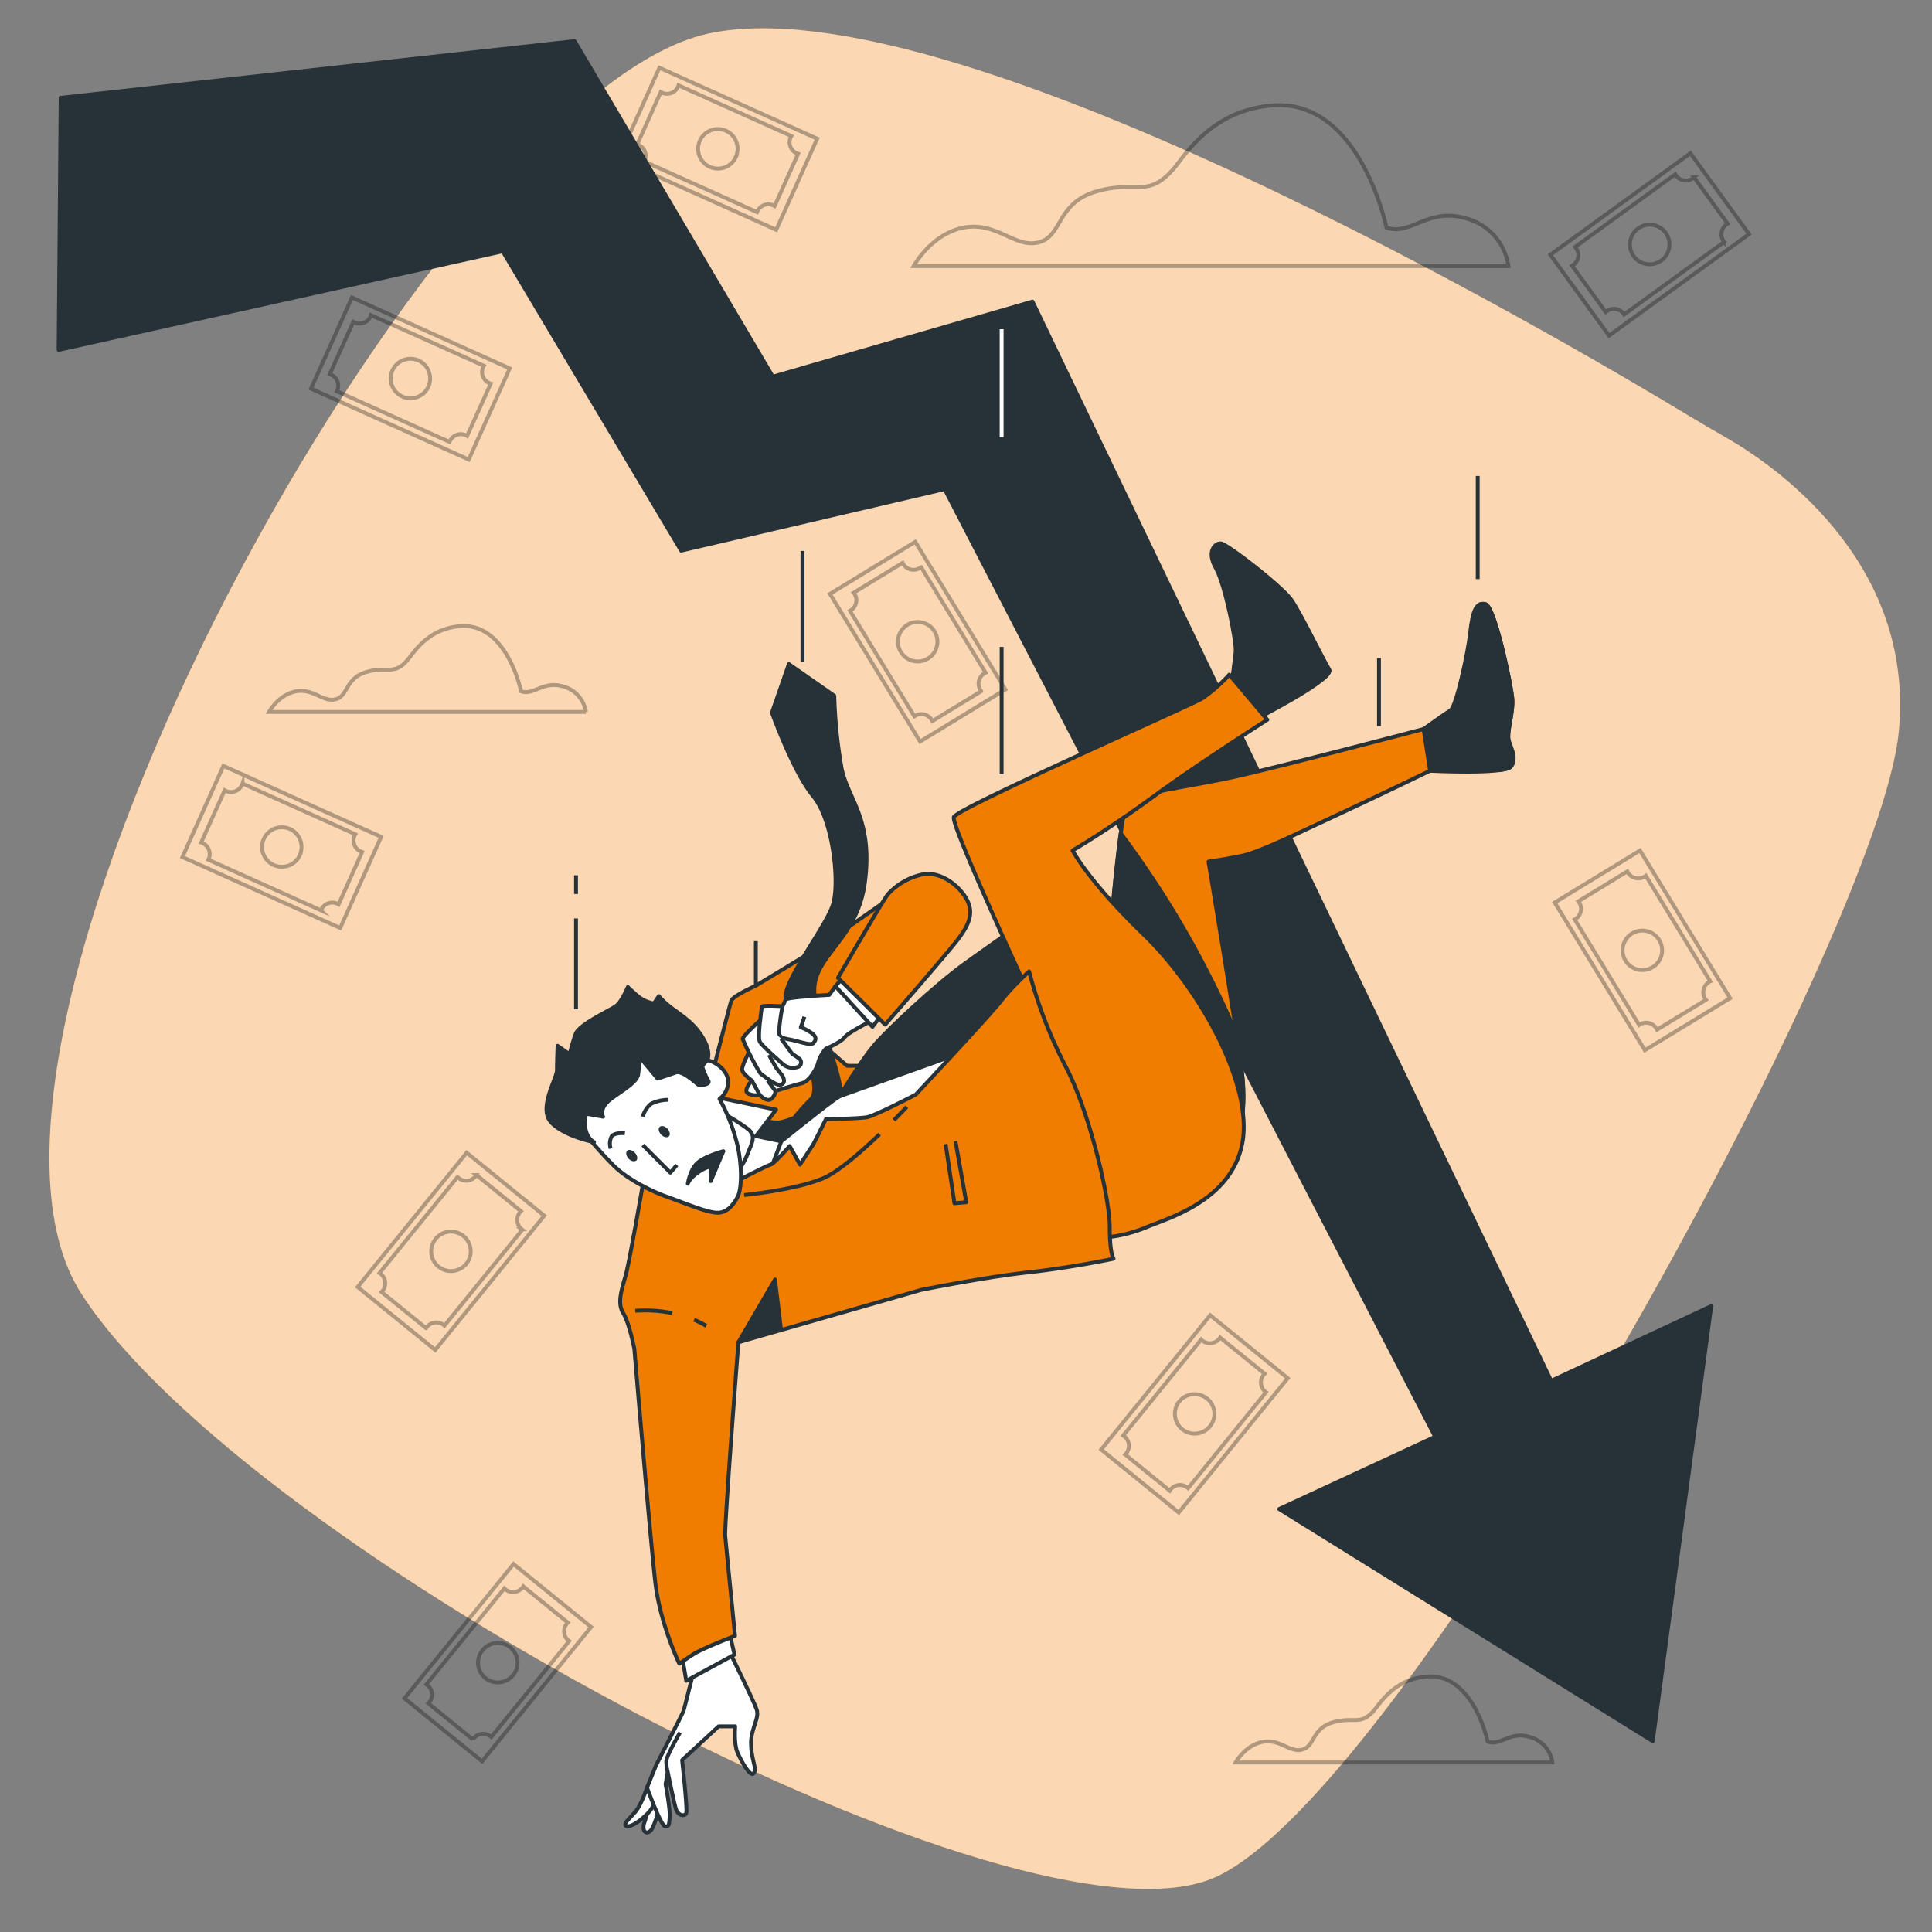 <?xml version="1.0" encoding="UTF-8"?> <svg xmlns="http://www.w3.org/2000/svg" viewBox="0 0 500 500"><rect x="0" y="0" width="500" height="500" fill="#808080" stroke="none"/><g id="freepik--background-simple--inject-120"><path d="M446.55,113.16q-4.77-2.72-9.46-5.55C403.4,87.25,245.93-5.08,183.19,8.72,112.75,24.22-22.09,268.38,21.17,335S265.1,508.49,314.74,485.73s171.6-243.8,176.66-296.34C495.73,144.53,457.74,119.51,446.55,113.16Z" style="fill:#F07C00"></path><path d="M446.55,113.16q-4.77-2.72-9.46-5.55C403.4,87.25,245.93-5.08,183.19,8.72,112.75,24.22-22.09,268.38,21.17,335S265.1,508.49,314.74,485.73s171.6-243.8,176.66-296.34C495.73,144.53,457.74,119.51,446.55,113.16Z" style="fill:#fff;opacity:0.7"></path></g><g id="freepik--Clouds--inject-120"><path d="M358.81,58.88s-6.93-33.86-30-31.55c-10.5,1.05-17.53,6.31-23.61,14.48-7.81,10.49-10.61,4.39-21.8,7.84-10,3.08-8.46,11.54-14.62,13.08S258,57.34,249.52,58.88s-13.08,10-13.08,10H390.37a14.93,14.93,0,0,0-10.78-12.32C369.59,53.49,365,61.19,358.81,58.88Z" style="fill:none;stroke:#000;stroke-miterlimit:10;opacity:0.3"></path><path d="M134.85,178.89s-3.69-18-16-16.82c-5.6.56-9.34,3.37-12.58,7.72-4.16,5.59-5.65,2.34-11.61,4.18-5.34,1.64-4.52,6.15-7.8,7s-5.74-2.87-10.25-2.05-7,5.33-7,5.33h82a8,8,0,0,0-5.74-6.56C140.59,176,138.13,180.12,134.85,178.89Z" style="fill:none;stroke:#000;stroke-miterlimit:10;opacity:0.3"></path><path d="M385,450.72s-3.69-18-16-16.81c-5.6.56-9.34,3.36-12.59,7.72-4.16,5.59-5.65,2.34-11.61,4.17-5.33,1.64-4.51,6.15-7.79,7s-5.74-2.87-10.25-2-7,5.33-7,5.33h82a8,8,0,0,0-5.74-6.56C390.78,447.85,388.32,452,385,450.72Z" style="fill:none;stroke:#000;stroke-miterlimit:10;opacity:0.3"></path></g><g id="freepik--Banknotes--inject-120"><g style="opacity:0.3"><rect x="414" y="40.88" width="25.86" height="44.77" transform="translate(626.3 446.05) rotate(-125.94)" style="fill:none;stroke:#000;stroke-miterlimit:10"></rect><path d="M407.87,64.21a3.12,3.12,0,0,1-.69,4.36l-.33.2,8.72,12,.29-.25a3.12,3.12,0,0,1,4.36.7,1.4,1.4,0,0,1,.1.16l25.9-18.77-.12-.15a3.13,3.13,0,0,1,.69-4.36c.11-.08.22-.14.33-.21l-8.71-12a3.5,3.5,0,0,1-.3.24,3.13,3.13,0,0,1-4.36-.69c-.07-.11-.14-.22-.2-.33L407.63,63.91C407.71,64,407.8,64.11,407.87,64.21Zm23.2-3.95a5.12,5.12,0,1,1-7.14-1.13A5.12,5.12,0,0,1,431.07,60.26Z" style="fill:none;stroke:#000;stroke-miterlimit:10"></path></g><g style="opacity:0.3"><rect x="59.99" y="196.82" width="25.86" height="44.77" transform="translate(-156.9 195.81) rotate(-65.79)" style="fill:none;stroke:#000;stroke-miterlimit:10"></rect><path d="M62.61,203.14a3.12,3.12,0,0,1-4.12,1.57l-.34-.19-6.09,13.54a2.67,2.67,0,0,1,.36.14A3.11,3.11,0,0,1,54,222.32l-.09.17,29.17,13.12a1.34,1.34,0,0,0,.07-.18,3.12,3.12,0,0,1,4.13-1.56,2.21,2.21,0,0,1,.34.18l6.09-13.54a2.79,2.79,0,0,1-.37-.14,3.11,3.11,0,0,1-1.56-4.12,2.21,2.21,0,0,1,.18-.34l-29.2-13.13A2.67,2.67,0,0,1,62.61,203.14Zm15,18.15A5.11,5.11,0,1,1,75,214.53,5.11,5.11,0,0,1,77.58,221.29Z" style="fill:none;stroke:#000;stroke-miterlimit:10"></path></g><g style="opacity:0.3"><rect x="93.27" y="75.59" width="25.86" height="44.77" transform="translate(-26.71 154.65) rotate(-65.79)" style="fill:none;stroke:#000;stroke-miterlimit:10"></rect><path d="M95.89,81.91a3.12,3.12,0,0,1-4.12,1.57l-.34-.19L85.34,96.83a2.67,2.67,0,0,1,.36.14,3.12,3.12,0,0,1,1.57,4.12l-.09.17,29.17,13.12.07-.18a3.12,3.12,0,0,1,4.13-1.56,2.21,2.21,0,0,1,.34.18L127,99.28a2.35,2.35,0,0,1-.37-.14A3.11,3.11,0,0,1,125.05,95a2.21,2.21,0,0,1,.18-.34L96,81.55A2.67,2.67,0,0,1,95.89,81.91Zm15,18.15a5.11,5.11,0,1,1-2.57-6.76A5.11,5.11,0,0,1,110.86,100.06Z" style="fill:none;stroke:#000;stroke-miterlimit:10"></path></g><g style="opacity:0.3"><rect x="172.84" y="16.13" width="25.86" height="44.77" transform="translate(74.46 192.14) rotate(-65.79)" style="fill:none;stroke:#000;stroke-miterlimit:10"></rect><path d="M175.46,22.45A3.12,3.12,0,0,1,171.34,24l-.34-.18-6.09,13.54a2.6,2.6,0,0,1,.36.13,3.12,3.12,0,0,1,1.57,4.12l-.09.18,29.17,13.11a1.34,1.34,0,0,0,.07-.18,3.12,3.12,0,0,1,4.13-1.56,2.21,2.21,0,0,1,.34.18l6.09-13.54-.37-.13a3.12,3.12,0,0,1-1.56-4.13,2.21,2.21,0,0,1,.18-.34L175.6,22.09A2.67,2.67,0,0,1,175.46,22.45Zm15,18.16a5.12,5.12,0,1,1-2.56-6.76A5.11,5.11,0,0,1,190.43,40.61Z" style="fill:none;stroke:#000;stroke-miterlimit:10"></path></g><g style="opacity:0.3"><rect x="296.21" y="343.53" width="25.86" height="44.77" transform="translate(318.51 844.84) rotate(-140.93)" style="fill:none;stroke:#000;stroke-miterlimit:10"></rect><path d="M291,371.75a3.12,3.12,0,0,1,.46,4.39,3.58,3.58,0,0,1-.26.29l11.52,9.35a3.46,3.46,0,0,1,.22-.31,3.12,3.12,0,0,1,4.39-.46l.15.13,20.16-24.83-.16-.12a3.11,3.11,0,0,1-.46-4.38,3.84,3.84,0,0,1,.27-.29l-11.53-9.35a3,3,0,0,1-.22.31,3.13,3.13,0,0,1-4.39.46,3.57,3.57,0,0,1-.28-.27l-20.18,24.86Zm21.39-9.81a5.11,5.11,0,1,1-7.19.75A5.12,5.12,0,0,1,312.36,361.94Z" style="fill:none;stroke:#000;stroke-miterlimit:10"></path></g><g style="opacity:0.3"><rect x="115.9" y="407.93" width="25.86" height="44.77" transform="translate(-42.37 845.58) rotate(-140.93)" style="fill:none;stroke:#000;stroke-miterlimit:10"></rect><path d="M110.67,436.15a3.12,3.12,0,0,1,.45,4.39,3.45,3.45,0,0,1-.26.28l11.52,9.36a2.35,2.35,0,0,1,.23-.32,3.1,3.1,0,0,1,4.38-.45l.15.13L147.3,424.7l-.16-.11a3.12,3.12,0,0,1-.45-4.39,3.45,3.45,0,0,1,.26-.28l-11.53-9.36a2.27,2.27,0,0,1-.22.32,3.11,3.11,0,0,1-4.39.45,3.45,3.45,0,0,1-.28-.26l-20.18,24.86Zm21.38-9.81a5.11,5.11,0,1,1-7.19.75A5.11,5.11,0,0,1,132.05,426.34Z" style="fill:none;stroke:#000;stroke-miterlimit:10"></path></g><g style="opacity:0.3"><rect x="103.78" y="301.47" width="25.86" height="44.77" transform="translate(3.2 648.84) rotate(-140.93)" style="fill:none;stroke:#000;stroke-miterlimit:10"></rect><path d="M98.55,329.69a3.12,3.12,0,0,1,.45,4.39,2.33,2.33,0,0,1-.26.28l11.53,9.36a2.18,2.18,0,0,1,.22-.31,3.12,3.12,0,0,1,4.39-.46l.14.13,20.16-24.83-.16-.12a3.12,3.12,0,0,1-.45-4.39,3.45,3.45,0,0,1,.26-.28l-11.52-9.36a2.35,2.35,0,0,1-.23.32,3.11,3.11,0,0,1-4.38.46l-.29-.27L98.23,329.47A3.62,3.62,0,0,1,98.55,329.69Zm21.38-9.81a5.11,5.11,0,1,1-7.19.75A5.11,5.11,0,0,1,119.93,319.88Z" style="fill:none;stroke:#000;stroke-miterlimit:10"></path></g><g style="opacity:0.3"><rect x="412.12" y="223.55" width="25.86" height="44.77" transform="translate(-65.88 257.49) rotate(-31.4)" style="fill:none;stroke:#000;stroke-miterlimit:10"></rect><path d="M425.62,226.86a3.11,3.11,0,0,1-4.29-1,2.21,2.21,0,0,1-.18-.34l-12.67,7.74a3.46,3.46,0,0,1,.22.31,3.11,3.11,0,0,1-1,4.29l-.17.09,16.67,27.3.16-.11a3.13,3.13,0,0,1,4.29,1,3.84,3.84,0,0,1,.18.35l12.67-7.74a2.62,2.62,0,0,1-.23-.32,3.12,3.12,0,0,1,1-4.28,2.79,2.79,0,0,1,.34-.18l-16.68-27.33Zm2.09,23.44a5.11,5.11,0,1,1,1.7-7A5.1,5.1,0,0,1,427.71,250.3Z" style="fill:none;stroke:#000;stroke-miterlimit:10"></path></g><g style="opacity:0.3"><rect x="224.57" y="143.67" width="25.86" height="44.77" transform="translate(-51.74 148.07) rotate(-31.4)" style="fill:none;stroke:#000;stroke-miterlimit:10"></rect><path d="M238.07,147a3.13,3.13,0,0,1-4.29-1,2.79,2.79,0,0,1-.18-.34l-12.67,7.73a2.57,2.57,0,0,1,.22.32,3.1,3.1,0,0,1-1,4.28,1,1,0,0,1-.17.1l16.67,27.3.16-.11a3.12,3.12,0,0,1,4.29,1,3.65,3.65,0,0,1,.18.34l12.67-7.74a3.55,3.55,0,0,1-.23-.31,3.13,3.13,0,0,1,1-4.29,2.31,2.31,0,0,1,.35-.18l-16.69-27.33A3.55,3.55,0,0,1,238.07,147Zm2.09,23.43a5.11,5.11,0,1,1,1.71-7A5.1,5.1,0,0,1,240.16,170.42Z" style="fill:none;stroke:#000;stroke-miterlimit:10"></path></g></g><g id="freepik--Arrow--inject-120"><polygon points="15.7 25.31 148.7 10.64 200.01 97.48 267.21 78.05 401.44 357.36 442.86 338.02 427.72 450.61 331.04 390.53 371.42 371.83 244.47 126.58 176.28 142.5 130.1 65.03 15.17 90.55 15.7 25.31" style="fill:#263238;stroke:#263238;stroke-linejoin:round"></polygon></g><g id="freepik--Lines--inject-120"><line x1="149.07" y1="231.36" x2="149.07" y2="226.52" style="fill:none;stroke:#263238;stroke-linejoin:round"></line><line x1="149.07" y1="261.16" x2="149.07" y2="237.69" style="fill:none;stroke:#263238;stroke-linejoin:round"></line><line x1="195.61" y1="255.1" x2="195.61" y2="243.56" style="fill:none;stroke:#263238;stroke-linejoin:round"></line><line x1="207.68" y1="171.29" x2="207.68" y2="142.58" style="fill:none;stroke:#263238;stroke-linejoin:round"></line><line x1="259.22" y1="113.13" x2="259.22" y2="85.2" style="fill:none;stroke:#fff;stroke-linejoin:round"></line><line x1="259.22" y1="200.4" x2="259.22" y2="167.41" style="fill:none;stroke:#263238;stroke-linejoin:round"></line><line x1="356.88" y1="187.91" x2="356.88" y2="170.31" style="fill:none;stroke:#263238;stroke-linejoin:round"></line><line x1="382.43" y1="149.87" x2="382.43" y2="123.18" style="fill:none;stroke:#263238;stroke-linejoin:round"></line></g><g id="freepik--Character--inject-120"><path d="M168.87,463.7a68.66,68.66,0,0,1-2,7.66c-.9,2.32.17,3.57,1.42,2.5s2.85-8,2.85-8Z" style="fill:#fff;stroke:#263238;stroke-linejoin:round"></path><path d="M167.44,462.63s-1.43,4.28-2.85,6.06-3.75,3.56-2.32,3.92,5.35-2.85,6.42-4.64a4.52,4.52,0,0,1,2.49-2.13Z" style="fill:#fff;stroke:#263238;stroke-linejoin:round"></path><path d="M179.57,432.31s-2.5,10-2.68,10.52-7.13,14.09-7.13,14.09l-2.32,5.71s3.57,9.8,4.64,10,1.07-.36,1.24-2.32-1.07-8.56-1.07-8.56l.54-3.21s1.6,7.85,2.14,9.63,2.32,2,2.67,1.07-1.07-13.73-1.07-13.73l9.45-8.73h4.28s-.35,4.45.54,6.59,3.39,6.78,4.28,5.53-.54-3-.71-7.31,2.31-6.78,1.42-9.27-7.13-15.16-7.13-15.16Z" style="fill:#fff;stroke:#263238;stroke-linejoin:round"></path><path d="M176,448.36s-3.57,6.06-3.57,7.49a10.74,10.74,0,0,0,.36,2.67" style="fill:#fff;stroke:#263238;stroke-linejoin:round"></path><polygon points="176.18 426.61 177.6 434.99 190.09 428.21 188.48 421.26 176.18 426.61" style="fill:#fff;stroke:#263238;stroke-linejoin:round"></polygon><path d="M180.27,288s15,.23,23.35-2.31,29.36-12.26,37-14.34,12.94-3.24,13.64-.69,3.7,7.16-9,17.34-38.38,22.89-51.1,24.74S176.11,296.06,180.27,288Z" style="fill:#fff;stroke:#263238;stroke-linejoin:round"></path><path d="M230.09,232.6s-16.73,11.65-17.75,12.33-16.73,10.17-16.73,10.17-5.88,2.6-6.34,3.85-5.88,22.73-5.88,22.73l-.13,9a121.8,121.8,0,0,0,17.26,0c7.91-.72,30.19-14.86,30.19-14.86h-11.5L212,269.57s14.86-18.93,17.5-24.45S231.87,231.34,230.09,232.6Z" style="fill:#F07C00;stroke:#263238;stroke-linejoin:round"></path><path d="M202.2,295.38l5.47-4.37s8-6.37,9.58-7.28-2.75-12.67-6-24.15,10.39-14.75,12.57-31.15-4.37-21.59-6-29.51a129.44,129.44,0,0,1-1.91-18.86l-11.75-8.19-4.38,12.57s5.47,15.3,10.66,21.58,6.83,22.14,5.19,27.88-13.39,20.41-12.29,24.82,10.11,22.18,6.55,25.73a52.18,52.18,0,0,0-5.46,6.29l-6.12-.42-2.62,3.7Z" style="fill:#263238;stroke:#263238;stroke-linejoin:round"></path><polygon points="198.65 304.67 202.2 295.38 195.65 294.01 200.84 287.18 184.82 283.84 190.95 309.67 198.65 304.67" style="fill:#fff;stroke:#263238;stroke-linejoin:round"></polygon><path d="M186.71,287.92a49.54,49.54,0,0,1,7,4.38c1.93,1.72,1,3.21-.15,6.13a18.93,18.93,0,0,1-2.48,4.52Z" style="fill:#fff;stroke:#263238;stroke-linejoin:round"></path><path d="M217.25,283.73l26.35-9.41s23-7.95,24-8.79,2.51-19.66,2.72-23.21.42-7.74.42-7.74-13.6,9.41-21.13,14.85-19.86,16.94-23.42,21.12S217.25,283.73,217.25,283.73Z" style="fill:#263238;stroke:#263238;stroke-linejoin:round"></path><path d="M368.45,188.67s5.41-3.91,6.92-4.82,4.53-14.8,5.13-20.24,1.51-7.86,3.93-7.25,6.65,20.84,6.95,24.47-1.51,8.76-.91,10.87,2.12,4.54.61,6.65-21,1.12-21,1.12Z" style="fill:#263238;stroke:#263238;stroke-linejoin:round"></path><path d="M391.38,180.83c-.3-3.63-4.53-23.87-6.95-24.47a2.18,2.18,0,0,0-1.53.1c2.51,6.69,6.7,18.62,6.06,22.25-.9,5.14-2.11,15.71-1.51,18.13.18.71.39,1.59.61,2.47,1.57-.21,2.7-.51,3-1,1.51-2.11,0-4.53-.61-6.65S391.68,184.45,391.38,180.83Z" style="fill:#263238;stroke:#263238;stroke-linejoin:round"></path><path d="M287.59,239.06s2.4-28.56,4.08-31.2S307,203.78,319,201.15s49.43-12.48,49.43-12.48l1.67,10.8s-15.35,7.43-24.71,11.75-19.43,9.36-24.23,10.32-8.4,1.44-8.4,1.44,7.2,42.71,8.64,54.47-1.44,19.91-3.12,22.31-11.52-15.36-22.08-36.71S287.59,239.06,287.59,239.06Z" style="fill:#F07C00;stroke:#263238;stroke-linejoin:round"></path><path d="M318.3,299.76c1.68-2.4,4.56-10.56,3.12-22.31-.28-2.28-.78-5.73-1.39-9.79a249.83,249.83,0,0,0-30-52c-1.29,9.3-2.47,23.39-2.47,23.39s-1.92,2.63,8.63,24S316.62,302.16,318.3,299.76Z" style="fill:#263238;stroke:#263238;stroke-linejoin:round"></path><path d="M318.87,176.3s.61-5.14.91-7.56-2.72-17.52-5.13-21.75-.31-6.34,1.2-6.34,16,11.18,18.43,14.8,8.16,15.41,9.67,17.83S325.22,186,325.22,186Z" style="fill:#263238;stroke:#263238;stroke-linejoin:round"></path><path d="M344,173.28c-1.51-2.42-7.25-14.2-9.67-17.83s-16.92-14.8-18.43-14.8a2,2,0,0,0-1.15.39c4.51,3.73,17.35,14.51,19.58,17.74,2,2.82,6.1,11.89,8.27,16.76C343.67,174.57,344.25,173.76,344,173.28Z" style="fill:#263238;stroke:#263238;stroke-linejoin:round"></path><path d="M273,271.69s-27.11-57.83-26.15-60.23,61.18-28.79,64.3-30.71a42.34,42.34,0,0,0,7-6.15l9.83,11.67s-17.76,11.28-29.52,19.91-20.87,13.92-20.87,13.92,3.84,7.68,18.47,21.83,28.32,39.11,25.44,54S302,315.36,296.94,317.51a37.35,37.35,0,0,1-9.83,2.64S279.19,280.56,273,271.69Z" style="fill:#F07C00;stroke:#263238;stroke-linejoin:round"></path><path d="M191.22,305.4s7.34-3.79,8.22-4,4.93-4.81,4.93-4.81l2.66,4.81,3.41-5.19c.26-.38,3.29-6.57,3.29-6.57s8.47-.13,10.62-.51S237,283.27,237,283.27s18.84-20.1,22-24.15a66.66,66.66,0,0,1,7.33-7.71,118.42,118.42,0,0,0,9.36,24.4c6.32,11.89,11.5,34.4,11.5,41.6s1,8.35,1,8.35S277.71,328,266,329.3s-27.69,4.55-27.69,4.55L191.1,347.38s-3.66,47.52-3.41,50.18,2.53,25.79,2.53,25.79-8.47,3.29-10.62,4.68-3.8,2.53-3.8,2.53-4.93-10.24-6.19-20.86-5.44-60.55-5.44-60.55-1.27-6.7-2.91-9.36-.26-6.32.76-10.11,4.8-25.8,4.8-25.8,9,2.66,15.43,2.66S191.22,305.4,191.22,305.4Z" style="fill:#F07C00;stroke:#263238;stroke-linejoin:round"></path><polygon points="191.1 347.38 200.57 331.14 202.06 343.59 191.1 347.38" style="fill:#263238;stroke:#263238;stroke-linejoin:round"></polygon><path d="M231.35,289.88c2-2,3.32-3.43,3.32-3.43" style="fill:none;stroke:#263238;stroke-linejoin:round"></path><path d="M192.58,309.27s13-1.25,20.33-4.28c4-1.64,10-6.94,14.72-11.45" style="fill:none;stroke:#263238;stroke-linejoin:round"></path><path d="M179.63,341.55a25.22,25.22,0,0,1,3.15,1.6" style="fill:none;stroke:#263238;stroke-linejoin:round"></path><path d="M164.41,339.23a35.39,35.39,0,0,1,9.56.6" style="fill:none;stroke:#263238;stroke-linejoin:round"></path><polyline points="244.72 296.1 247.01 311.4 250.07 311.14 247.27 295.33" style="fill:#F07C00;stroke:#263238;stroke-linejoin:round"></polyline><path d="M152.57,294.83s3.36,4,6.42,7,8.8,6.19,13.77,7.95,10.93,4.36,13.45,4.05,4-2.75,4.74-4.2,1.3-6,.08-12.47a48.54,48.54,0,0,0-4.82-12.77,5.46,5.46,0,0,0,2.22-4.51c-.08-3-3.45-5.19-5.39-5.5a3.62,3.62,0,0,0-3.4,1.45,45.47,45.47,0,0,1-8.41-.15c-.77-.31-3.6-4.82-5.2-4.74a3.71,3.71,0,0,0-3.14,2.52,34.68,34.68,0,0,1-3.9,7.26c-.69.62-5,4.29-5,4.29s-3.83-.08-4.44,3.36S152.57,294.83,152.57,294.83Z" style="fill:#fff;stroke:#263238;stroke-linejoin:round"></path><polyline points="166.36 296.35 173.49 303.48 175.17 301.5" style="fill:none;stroke:#263238;stroke-linejoin:round"></polyline><path d="M178,306.35s.59-3.86,2.67-5.55,6.54-2.87,6.54-2.87l-3.27,7.73a19.37,19.37,0,0,0,0-3.47C183.69,301.3,178.74,304.07,178,306.35Z" style="fill:#263238;stroke:#263238;stroke-linejoin:round"></path><path d="M161.71,293.28s-2.68-.3-3.47.89a4.19,4.19,0,0,0-.2,3.07" style="fill:none;stroke:#263238;stroke-linejoin:round"></path><path d="M166.36,289a6.24,6.24,0,0,1,2.18-3.37,10.32,10.32,0,0,1,4.45-1" style="fill:none;stroke:#263238;stroke-linejoin:round"></path><path d="M164.33,298.35c.64.71.79,1.63.33,2s-1.37.2-2-.51-.79-1.63-.33-2.05S163.69,297.65,164.33,298.35Z" style="fill:#263238"></path><path d="M172.75,292.12c.64.7.79,1.62.32,2s-1.36.2-2-.51-.79-1.63-.32-2S172.1,291.41,172.75,292.12Z" style="fill:#263238"></path><path d="M151.68,288.22l4.39.78s-.94-1.56.94-3.6,7.84-4.86,8.15-7.37a40.13,40.13,0,0,0,.32-4.55l4.7,5.65s3-.94,4.7-1.57,5.33,2.82,5.8,3.13,3.14,0,2.67-.94a16.68,16.68,0,0,1-1.57-3.6c0-.63,1.26-1.73,1.26-1.73s1.09-1.88-.94-5.48-4.55-5.33-7.53-7.53a22.07,22.07,0,0,1-4.08-3.61l-1.25,1.89a8.9,8.9,0,0,1-3.76-1.57c-1.57-1.26-3-2.67-3-2.67s-1.57,3.77-3,4.86S150,265,149,267.52a45.28,45.28,0,0,0-1.56,5.34l-3.14-2.2s-.16,4.08-.16,6.27-5,10-1.41,13.64,11,5,11,5S150.42,294,151.68,288.22Z" style="fill:#263238;stroke:#263238;stroke-linejoin:round"></path><path d="M214.6,257.48s-11.08.56-11.3,1.24a13.3,13.3,0,0,1-.8,1.7s-5.2-.34-5.31.11-.45,3.51-.45,3.51-4.75,4.29-4.53,4.86,1.59,3.5,1.59,3.5-2,3.62-1.7,4.64,2.49,2.6,2.49,2.6-2.49,2.71-.91,3.39a5,5,0,0,0,2.94.34s1.7,1.81,2.83,1.13a3,3,0,0,0,1.24-2.15s4.64-1.47,6.79-2,4.07-4.18,4.3-5.54a10,10,0,0,1,1.92-3.39s4-1.7,4.86-2.94,6.78-4.19,6.78-4.19-2.14-2.94-4.52-5.54a14.12,14.12,0,0,0-4.63-3.5Z" style="fill:#fff;stroke:#263238;stroke-linejoin:round"></path><path d="M202.5,260.42a60.82,60.82,0,0,0-.9,6.67c.11,1,.23,1.47,2.71,1.92s5.54,1.7,6.22.91.79-1.47-.22-2.38a12.76,12.76,0,0,0-3.06-1.69s.57-1.47.91-2.72" style="fill:#fff;stroke:#263238;stroke-linejoin:round"></path><path d="M196.74,264s-.57,4.52-.12,5.54,5.09,5,6,5.88a4,4,0,0,0,3.95.68,1.24,1.24,0,0,0,.23-2.15,12.67,12.67,0,0,0-1.7-1.13l-2.94-4" style="fill:#fff;stroke:#263238;stroke-linejoin:round"></path><path d="M193.8,272.4s2.6,5.21,3.16,5.54,4.07,3.4,5.32,2.72.34-2.15-.23-2.83-1.24-1.58-1.24-1.58L199,273" style="fill:#fff;stroke:#263238;stroke-linejoin:round"></path><line x1="194.59" y1="279.64" x2="196.62" y2="283.37" style="fill:none;stroke:#263238;stroke-linejoin:round"></line><line x1="200.69" y1="282.35" x2="198.66" y2="279.64" style="fill:none;stroke:#263238;stroke-linejoin:round"></line><path d="M218.45,252.73l-2.26,2.49,9.61,10.51,2.82-3.73a13.18,13.18,0,0,0-3.84-5A41.23,41.23,0,0,0,218.45,252.73Z" style="fill:#fff;stroke:#263238;stroke-linejoin:round"></path><path d="M216.86,253.07l12.22,12.1s16.5-18.89,19-22.28,4.07-6.44,2.15-10.06-6.78-7.35-11.31-6.56a16.91,16.91,0,0,0-9.16,5.2C228.62,232.83,216.86,253.07,216.86,253.07Z" style="fill:#F07C00;stroke:#263238;stroke-linejoin:round"></path></g></svg> 